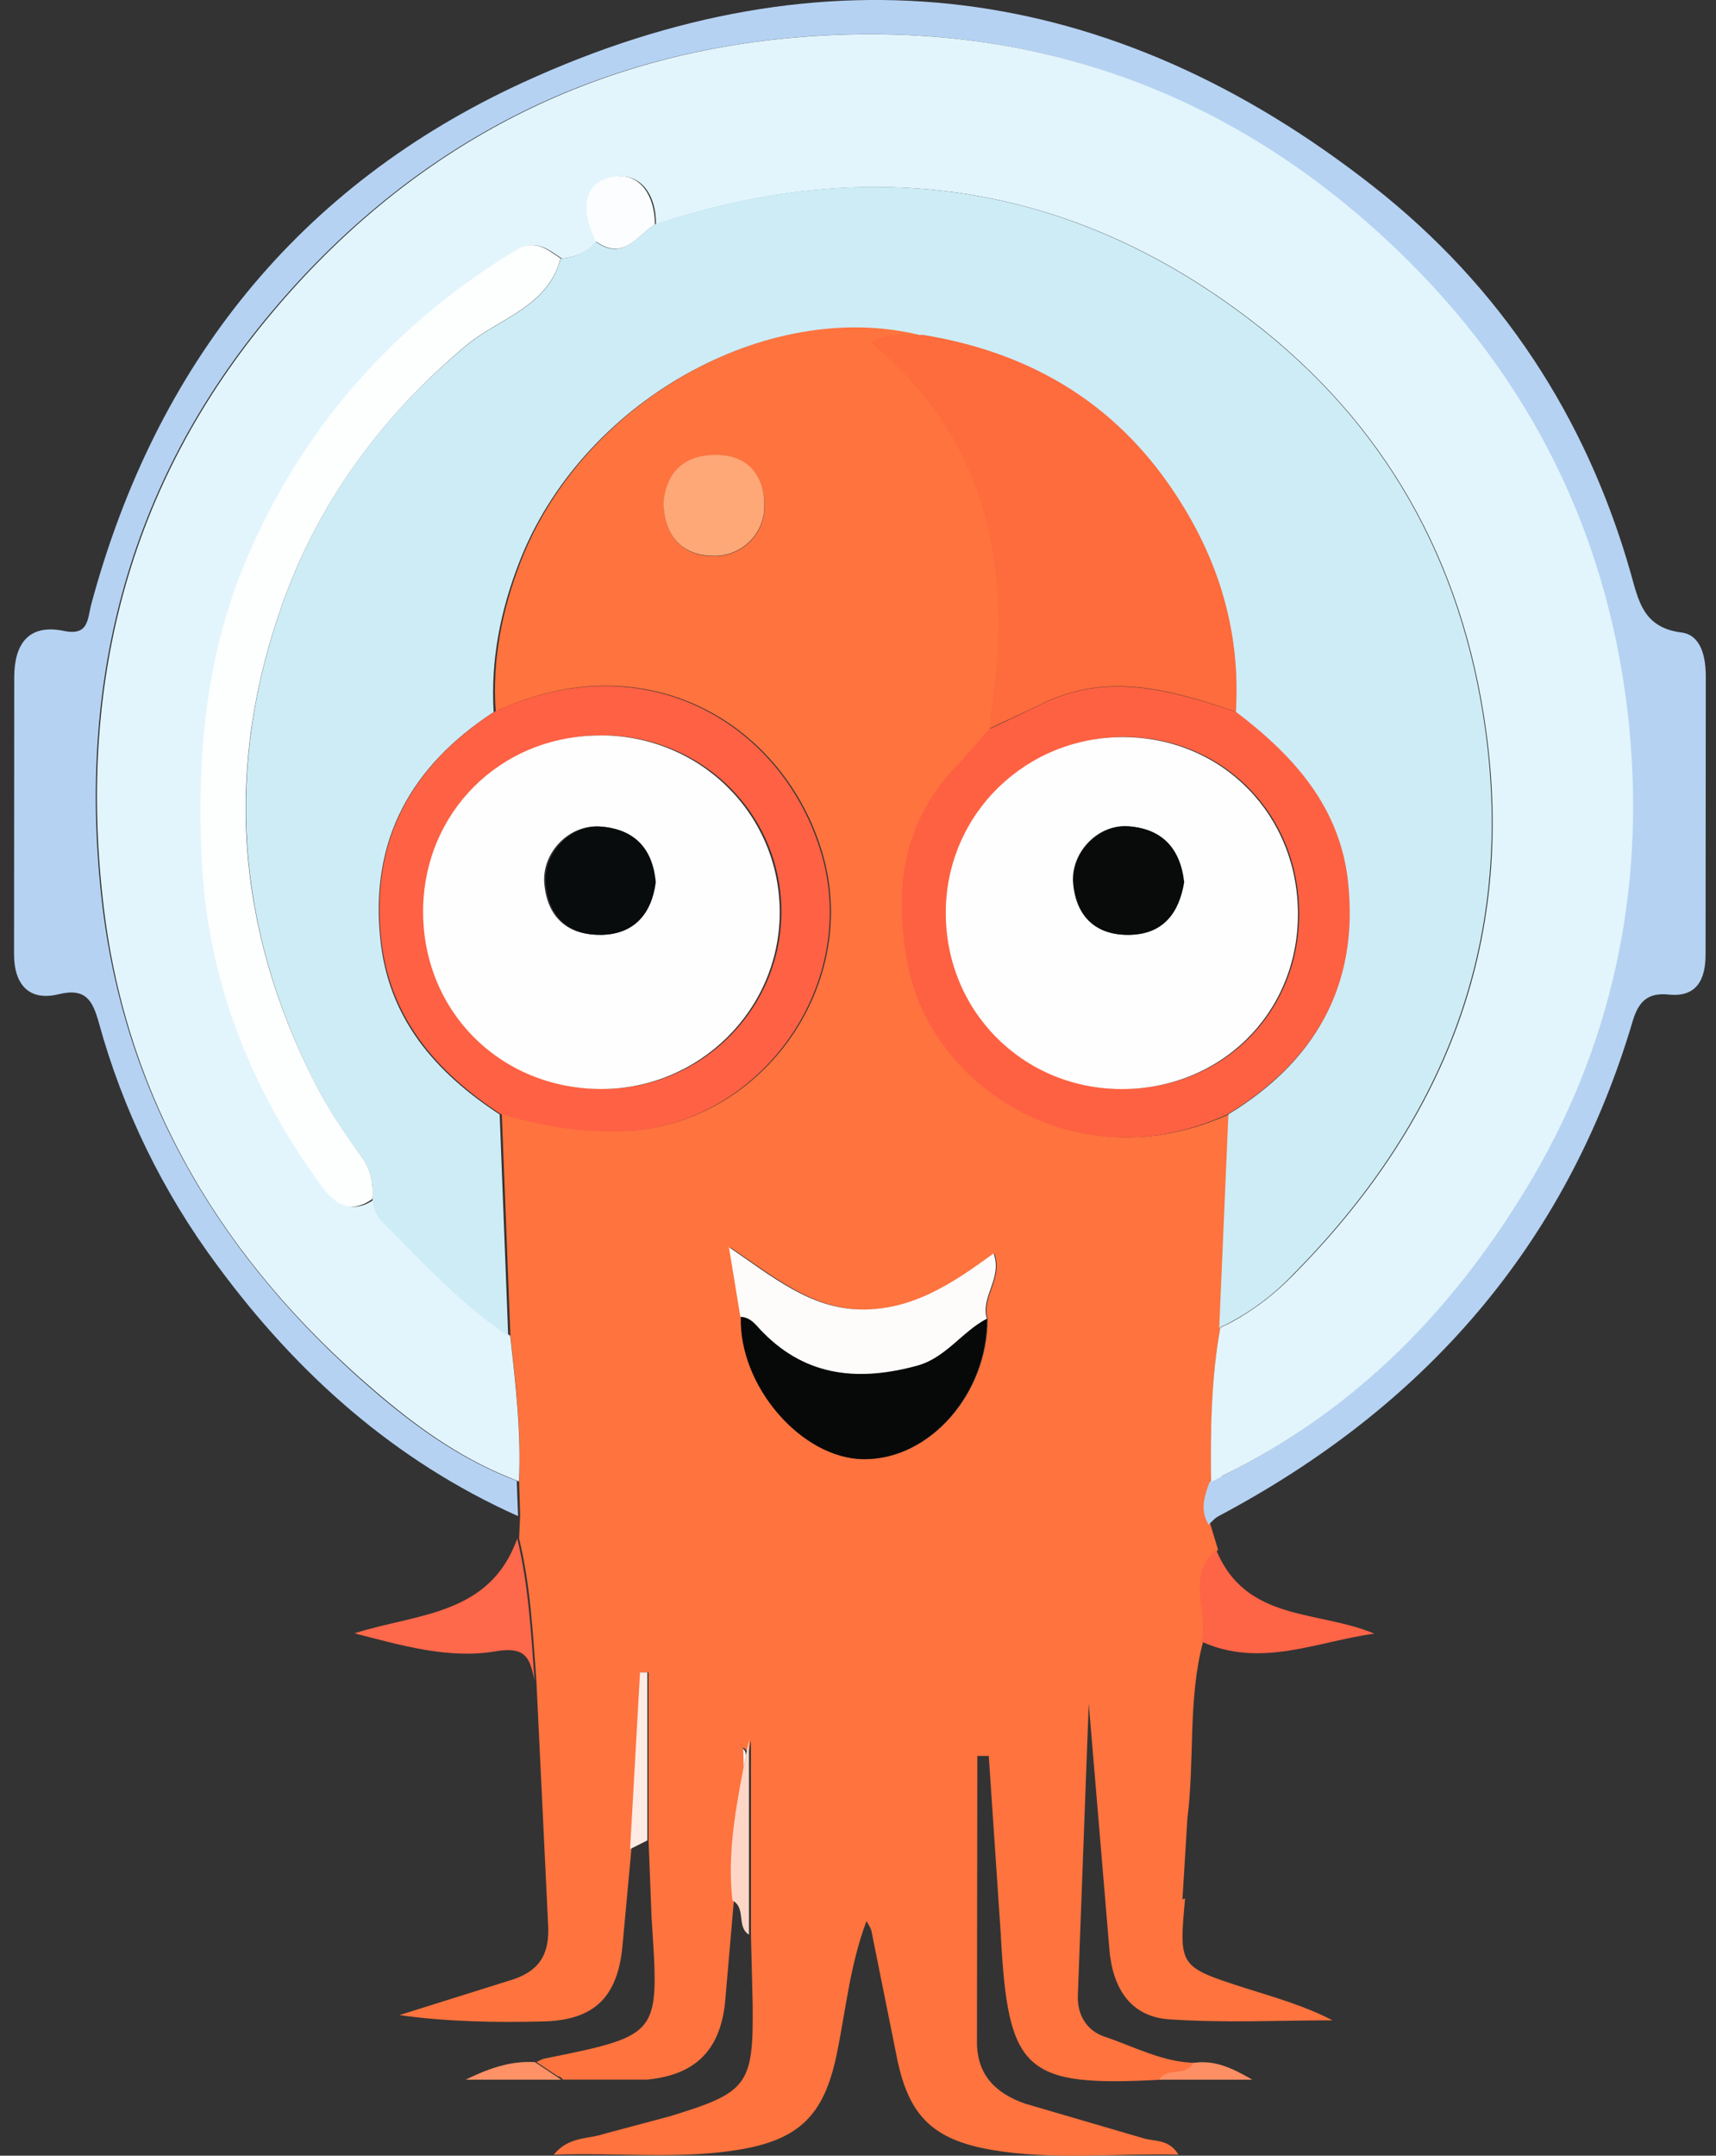 <svg width="43" height="54" viewBox="0 0 43 54" fill="none" xmlns="http://www.w3.org/2000/svg">
<rect x="0" y="0" width="43" height="54" fill="#333333" stroke="none"/>
<path d="M18.584 43.8C18.589 43.8 18.593 43.813 18.593 43.843L18.605 44.423L18.692 43.972C18.667 43.688 18.446 43.833 18.568 43.8H18.584Z" fill="#FEFEFE"/>
<path d="M29.63 47.581L29.754 45.554C29.941 44.081 29.763 42.562 30.149 41.119C30.34 40.366 29.73 39.482 30.523 38.822L30.328 38.18C30.109 37.806 30.22 37.464 30.352 37.11C30.34 35.817 30.352 34.525 30.584 33.246L30.799 27.913C26.982 29.643 23.402 27.202 22.792 24.273C22.393 22.348 22.605 20.529 24.109 19.062C24.358 18.816 24.574 18.533 24.807 18.262C25.42 14.585 24.994 11.209 21.85 8.576C22.32 8.307 22.742 8.46 23.124 8.389C19.27 7.417 14.593 10.053 13.044 14.08C12.579 15.289 12.329 16.536 12.421 17.82C16.243 16.049 19.67 18.164 20.613 21.385C21.594 24.75 18.993 28.284 15.509 28.335C14.495 28.348 13.533 28.182 12.574 27.899L12.789 33.451C12.924 34.666 13.068 35.873 13.007 37.096L13.034 37.962L13.007 38.539C13.291 39.7 13.351 40.907 13.44 42.086C13.431 42.056 13.425 42.024 13.421 41.993L13.44 42.086L13.732 48.157C13.792 48.992 13.491 49.412 12.719 49.628L10.008 50.479C11.217 50.647 12.407 50.666 13.598 50.638C14.886 50.61 15.471 50.039 15.597 48.759L15.822 46.318L16.071 41.893H16.252V46.102L16.326 48.017C16.514 50.988 16.601 50.969 13.639 51.57C13.569 51.583 13.509 51.626 13.443 51.654L13.973 52.007C14.029 52.019 14.075 52.044 14.103 52.094H16.218C17.487 51.973 18.088 51.293 18.18 50.034L18.39 47.607C18.265 46.533 18.439 45.478 18.639 44.422L18.626 43.842C18.626 43.814 18.618 43.795 18.618 43.799C18.483 43.831 18.705 43.674 18.742 43.971L18.817 43.595V48.456L18.86 50.168C18.884 52.237 18.752 52.412 16.782 53.014L15.131 53.455C14.741 53.59 14.243 53.515 13.876 53.976C15.48 53.916 16.982 54.097 18.488 53.855C20.031 53.606 20.645 52.983 20.961 51.487C21.193 50.38 21.291 49.24 21.714 48.121C21.774 48.242 21.821 48.298 21.835 48.363L22.467 51.504C22.754 52.969 23.34 53.592 24.838 53.853C26.377 54.118 27.934 53.936 29.529 53.974C29.3 53.583 28.943 53.649 28.656 53.565L25.686 52.696C24.979 52.449 24.471 51.998 24.481 51.129L24.49 43.986H24.777L25.078 48.459C25.259 51.909 25.669 52.286 29.132 52.095C29.328 51.771 29.805 52.025 29.987 51.676C29.155 51.671 28.429 51.271 27.669 51.015C27.241 50.871 26.999 50.486 27.008 50.011L27.282 42.673L27.798 48.815C27.873 49.773 28.306 50.523 29.309 50.585C30.68 50.679 32.029 50.61 33.392 50.61C32.671 50.236 31.933 50.033 31.198 49.8C29.534 49.264 29.542 49.26 29.696 47.556L29.63 47.581ZM19.159 12.696C19.156 13.023 19.025 13.336 18.794 13.568C18.562 13.799 18.249 13.93 17.922 13.933C17.192 13.945 16.643 13.528 16.629 12.58C16.708 11.892 17.094 11.421 17.913 11.403C18.782 11.391 19.16 11.977 19.16 12.696H19.159ZM24.747 33.034C24.752 34.904 23.31 36.558 21.664 36.554C20.111 36.549 18.525 34.718 18.581 32.989L18.295 31.244C19.417 32.002 20.339 32.777 21.592 32.806C22.871 32.831 23.873 32.174 24.92 31.406C25.145 32.019 24.581 32.499 24.748 33.033L24.747 33.034Z" fill="#FE733E"/>
<path d="M12.974 37.105L12.705 36.998C11.431 36.477 10.329 35.676 9.305 34.789C5.613 31.598 3.177 27.605 2.574 22.759C1.905 17.255 3.135 12.172 6.81 7.807C10.161 3.829 14.432 1.508 19.535 0.975C25.203 0.384 30.292 1.969 34.58 5.886C38.155 9.15 40.243 13.195 40.778 17.953C41.234 22.004 40.504 25.931 38.41 29.475C36.517 32.706 33.997 35.329 30.589 36.989L30.31 37.124C30.18 37.476 30.063 37.831 30.285 38.193C30.363 38.123 30.434 38.035 30.526 37.984C35.675 35.259 39.245 31.21 40.914 25.574C41.058 25.096 41.282 24.859 41.816 24.914C42.542 24.988 42.739 24.505 42.739 23.9L42.744 16.944C42.744 16.446 42.623 15.897 42.12 15.842C41.173 15.718 41.056 15.038 40.865 14.364C39.75 10.44 37.602 7.176 34.412 4.669C27.855 -0.479 20.659 -1.408 13.096 2.07C7.484 4.651 3.909 9.128 2.291 15.122C2.189 15.493 2.235 15.936 1.603 15.805C0.701 15.618 0.362 16.149 0.357 16.949L0.352 23.905C0.352 24.678 0.742 25.086 1.473 24.905C2.157 24.738 2.321 25.077 2.471 25.598C3.075 27.802 4.085 29.873 5.45 31.706C7.449 34.417 9.885 36.593 12.982 37.979L12.949 37.11L12.974 37.105Z" fill="#B5D2F3"/>
<path d="M12.959 38.546C12.271 40.476 10.438 40.416 8.883 40.915C10.055 41.217 11.245 41.566 12.417 41.366C13.115 41.245 13.249 41.496 13.352 41.91L13.377 42.007L13.395 42.1C13.308 40.904 13.246 39.716 12.963 38.548L12.959 38.546Z" fill="#FE684B"/>
<path d="M30.109 41.123C31.598 41.796 33.001 41.118 34.438 40.923C33.035 40.329 31.216 40.636 30.477 38.826C29.692 39.487 30.3 40.368 30.109 41.123Z" fill="#FE6446"/>
<path d="M18.766 43.595L18.691 43.971L18.604 44.423C18.404 45.478 18.23 46.533 18.354 47.608C18.703 47.788 18.448 48.268 18.768 48.463V43.595H18.766Z" fill="#FED6C8"/>
<path d="M16.038 41.895L15.789 46.32L16.222 46.102V41.893H16.041L16.038 41.895Z" fill="#FEEBE3"/>
<path d="M11.664 52.096H14.064L13.934 52.009L13.404 51.656C12.881 51.629 12.386 51.744 11.665 52.098L11.664 52.096Z" fill="#FE9166"/>
<path d="M29.047 52.096H31.38C30.907 51.822 30.442 51.589 29.902 51.677C29.721 52.03 29.238 51.77 29.047 52.096Z" fill="#FE8F64"/>
<path d="M30.609 36.979C34.017 35.324 36.532 32.701 38.429 29.465C40.511 25.908 41.243 21.993 40.798 17.943C40.262 13.181 38.18 9.137 34.6 5.876C30.312 1.968 25.222 0.391 19.554 0.975C14.459 1.504 10.18 3.842 6.84 7.81C3.162 12.175 1.935 17.259 2.604 22.762C3.195 27.624 5.63 31.613 9.335 34.791C10.362 35.679 11.464 36.484 12.735 37C12.823 37.039 12.913 37.075 13.004 37.108C13.064 35.886 12.92 34.677 12.786 33.463L12.506 33.263C11.563 32.58 10.754 31.739 9.939 30.911C9.692 30.662 9.385 30.446 9.385 30.038C8.837 30.433 8.441 30.159 8.12 29.722C6.335 27.286 5.255 24.583 5.112 21.544C4.982 18.857 5.237 16.244 6.353 13.728C7.767 10.523 9.986 8.093 12.94 6.28C13.443 5.973 13.73 6.248 14.079 6.476C14.419 6.443 14.722 6.326 14.952 6.048L14.91 5.951C14.611 5.323 14.598 4.612 15.315 4.445C16.032 4.278 16.444 4.859 16.437 5.617C21.816 3.85 26.82 4.566 31.333 8.01C34.708 10.586 36.643 14.041 37.233 18.253C37.995 23.67 36.163 28.161 32.387 31.96C31.942 32.417 31.431 32.806 30.872 33.114C30.775 33.164 30.677 33.212 30.579 33.258C30.347 34.537 30.332 35.83 30.347 37.123L30.616 36.988L30.609 36.979Z" fill="#E2F5FC"/>
<path d="M32.368 31.958C36.139 28.159 37.971 23.668 37.214 18.25C36.623 14.033 34.689 10.579 31.314 8.008C26.799 4.562 21.79 3.85 16.418 5.614C16.409 5.619 16.399 5.627 16.39 5.633C15.966 5.902 15.637 6.484 15.028 6.121C14.99 6.097 14.958 6.079 14.921 6.052C14.702 6.331 14.405 6.447 14.048 6.479C14.036 6.535 14.016 6.586 13.998 6.641C13.624 7.726 12.455 8.009 11.68 8.661C9.56 10.423 8.011 12.534 7.092 15.091C5.614 19.21 5.916 23.245 7.896 27.142C8.217 27.774 8.612 28.374 9.036 28.946C9.285 29.29 9.366 29.634 9.335 30.03C9.335 30.449 9.641 30.666 9.888 30.918C10.706 31.746 11.511 32.589 12.456 33.27L12.735 33.47L12.521 27.918C10.903 26.858 9.723 25.509 9.529 23.501C9.274 21.023 10.315 19.19 12.343 17.857C12.351 17.852 12.361 17.844 12.37 17.838C12.292 16.537 12.542 15.29 13.006 14.098C14.554 10.077 19.231 7.435 23.085 8.401C25.657 8.82 27.76 9.987 29.264 12.129C30.469 13.844 31.092 15.736 30.96 17.848C32.411 18.95 33.582 20.241 33.773 22.154C34.029 24.725 32.932 26.604 30.782 27.913L30.552 33.26C30.654 33.214 30.752 33.167 30.845 33.116C31.41 32.811 31.924 32.42 32.37 31.958H32.368Z" fill="#CDECF6"/>
<path d="M26.115 17.628C27.71 16.843 29.256 17.255 30.797 17.773L30.969 17.829C31.098 15.714 30.476 13.822 29.273 12.11C27.767 9.966 25.666 8.799 23.108 8.385C22.713 8.46 22.29 8.302 21.82 8.572C24.962 11.19 25.395 14.581 24.777 18.258L26.116 17.63L26.115 17.628Z" fill="#FE6B3C"/>
<path d="M33.786 22.138C33.596 20.227 32.424 18.935 30.973 17.833L30.801 17.777C29.258 17.269 27.713 16.847 26.119 17.632L25.072 18.131L24.785 18.265L24.087 19.066C22.581 20.537 22.372 22.353 22.771 24.276C23.394 27.211 26.959 29.651 30.763 27.912C32.945 26.587 34.046 24.704 33.785 22.137L33.786 22.138ZM28.1 27.277C27.518 27.276 26.943 27.16 26.407 26.934C25.872 26.709 25.386 26.379 24.979 25.964C24.572 25.549 24.252 25.057 24.038 24.517C23.823 23.976 23.718 23.399 23.729 22.818C23.754 20.377 25.749 18.455 28.207 18.461C30.68 18.48 32.572 20.428 32.553 22.929C32.535 25.412 30.6 27.299 28.1 27.275V27.277Z" fill="#FE6142"/>
<path d="M12.359 17.847C10.332 19.181 9.29 21.013 9.546 23.491C9.75 25.486 10.932 26.848 12.54 27.904C13.507 28.191 14.465 28.36 15.482 28.346C18.951 28.296 21.567 24.752 20.586 21.395C19.643 18.172 16.224 16.057 12.394 17.829C12.376 17.834 12.367 17.842 12.357 17.848L12.359 17.847ZM15.13 27.276C12.596 27.285 10.634 25.341 10.643 22.822C10.648 20.349 12.577 18.434 15.064 18.419C17.58 18.407 19.589 20.386 19.579 22.859C19.57 25.29 17.576 27.267 15.13 27.276Z" fill="#FE6143"/>
<path d="M19.15 33.395C18.978 33.223 18.851 32.99 18.564 32.986C18.508 34.716 20.088 36.547 21.647 36.551C23.297 36.556 24.734 34.914 24.729 33.031C24.106 33.351 23.711 34.012 22.984 34.208C21.557 34.598 20.245 34.501 19.139 33.394L19.15 33.395Z" fill="#070909"/>
<path d="M24.891 31.403C23.844 32.17 22.847 32.824 21.563 32.803C20.308 32.778 19.378 31.999 18.266 31.241L18.552 32.986C18.839 32.995 18.966 33.236 19.138 33.395C20.24 34.502 21.556 34.599 22.984 34.209C23.699 34.014 24.106 33.358 24.729 33.033C24.562 32.497 25.124 32.019 24.901 31.406L24.891 31.403Z" fill="#FDFCFB"/>
<path d="M17.909 11.396C17.086 11.408 16.7 11.879 16.625 12.572C16.637 13.52 17.186 13.935 17.918 13.925C18.245 13.922 18.558 13.791 18.789 13.56C19.02 13.329 19.152 13.015 19.154 12.688C19.167 11.963 18.779 11.377 17.909 11.396Z" fill="#FEA777"/>
<path d="M9.334 30.025C9.367 29.63 9.288 29.285 9.035 28.94C8.616 28.367 8.217 27.768 7.896 27.136C5.901 23.24 5.608 19.204 7.092 15.085C8.014 12.529 9.575 10.416 11.679 8.655C12.456 8.004 13.614 7.725 13.998 6.635L14.047 6.473C13.698 6.245 13.424 5.971 12.908 6.278C9.941 8.091 7.735 10.532 6.297 13.726C5.167 16.241 4.925 18.854 5.055 21.542C5.205 24.578 6.277 27.283 8.063 29.719C8.383 30.155 8.783 30.43 9.328 30.036L9.334 30.025Z" fill="#FDFEFE"/>
<path d="M16.384 5.632C16.393 5.627 16.403 5.619 16.412 5.613C16.403 4.855 15.998 4.269 15.29 4.441C14.582 4.613 14.588 5.314 14.885 5.947L14.927 6.044C14.961 6.07 14.997 6.093 15.034 6.114C15.658 6.482 15.973 5.896 16.397 5.631L16.384 5.632Z" fill="#FBFDFE"/>
<path d="M32.524 22.933C32.543 20.436 30.651 18.488 28.178 18.465C25.713 18.446 23.724 20.381 23.7 22.822C23.675 25.295 25.602 27.257 28.07 27.281C30.572 27.299 32.506 25.41 32.524 22.933ZM28.289 23.416C27.453 23.429 26.964 22.955 26.889 22.132C26.819 21.366 27.507 20.637 28.27 20.699C29.088 20.759 29.549 21.239 29.646 22.095C29.521 22.858 29.144 23.401 28.275 23.416H28.289ZM15.023 18.423C12.536 18.435 10.61 20.352 10.602 22.826C10.597 25.346 12.555 27.288 15.089 27.279C17.535 27.271 19.529 25.294 19.539 22.867C19.544 20.389 17.535 18.408 15.024 18.421L15.023 18.423ZM15.028 23.416C14.2 23.425 13.703 22.951 13.638 22.12C13.578 21.353 14.27 20.642 15.038 20.706C15.848 20.776 16.322 21.246 16.409 22.102C16.307 22.888 15.879 23.409 15.042 23.419L15.028 23.416Z" fill="#FEFEFE"/>
<path d="M28.285 20.702C27.522 20.646 26.834 21.363 26.903 22.135C26.978 22.963 27.464 23.432 28.303 23.419C29.155 23.407 29.55 22.861 29.674 22.098C29.577 21.243 29.116 20.764 28.298 20.702H28.285Z" fill="#090B0B"/>
<path d="M15.075 20.708C14.309 20.643 13.617 21.354 13.675 22.121C13.74 22.954 14.236 23.428 15.065 23.418C15.894 23.408 16.331 22.888 16.433 22.101C16.354 21.229 15.879 20.771 15.062 20.705L15.075 20.708Z" fill="#090C0C"/>
</svg>
